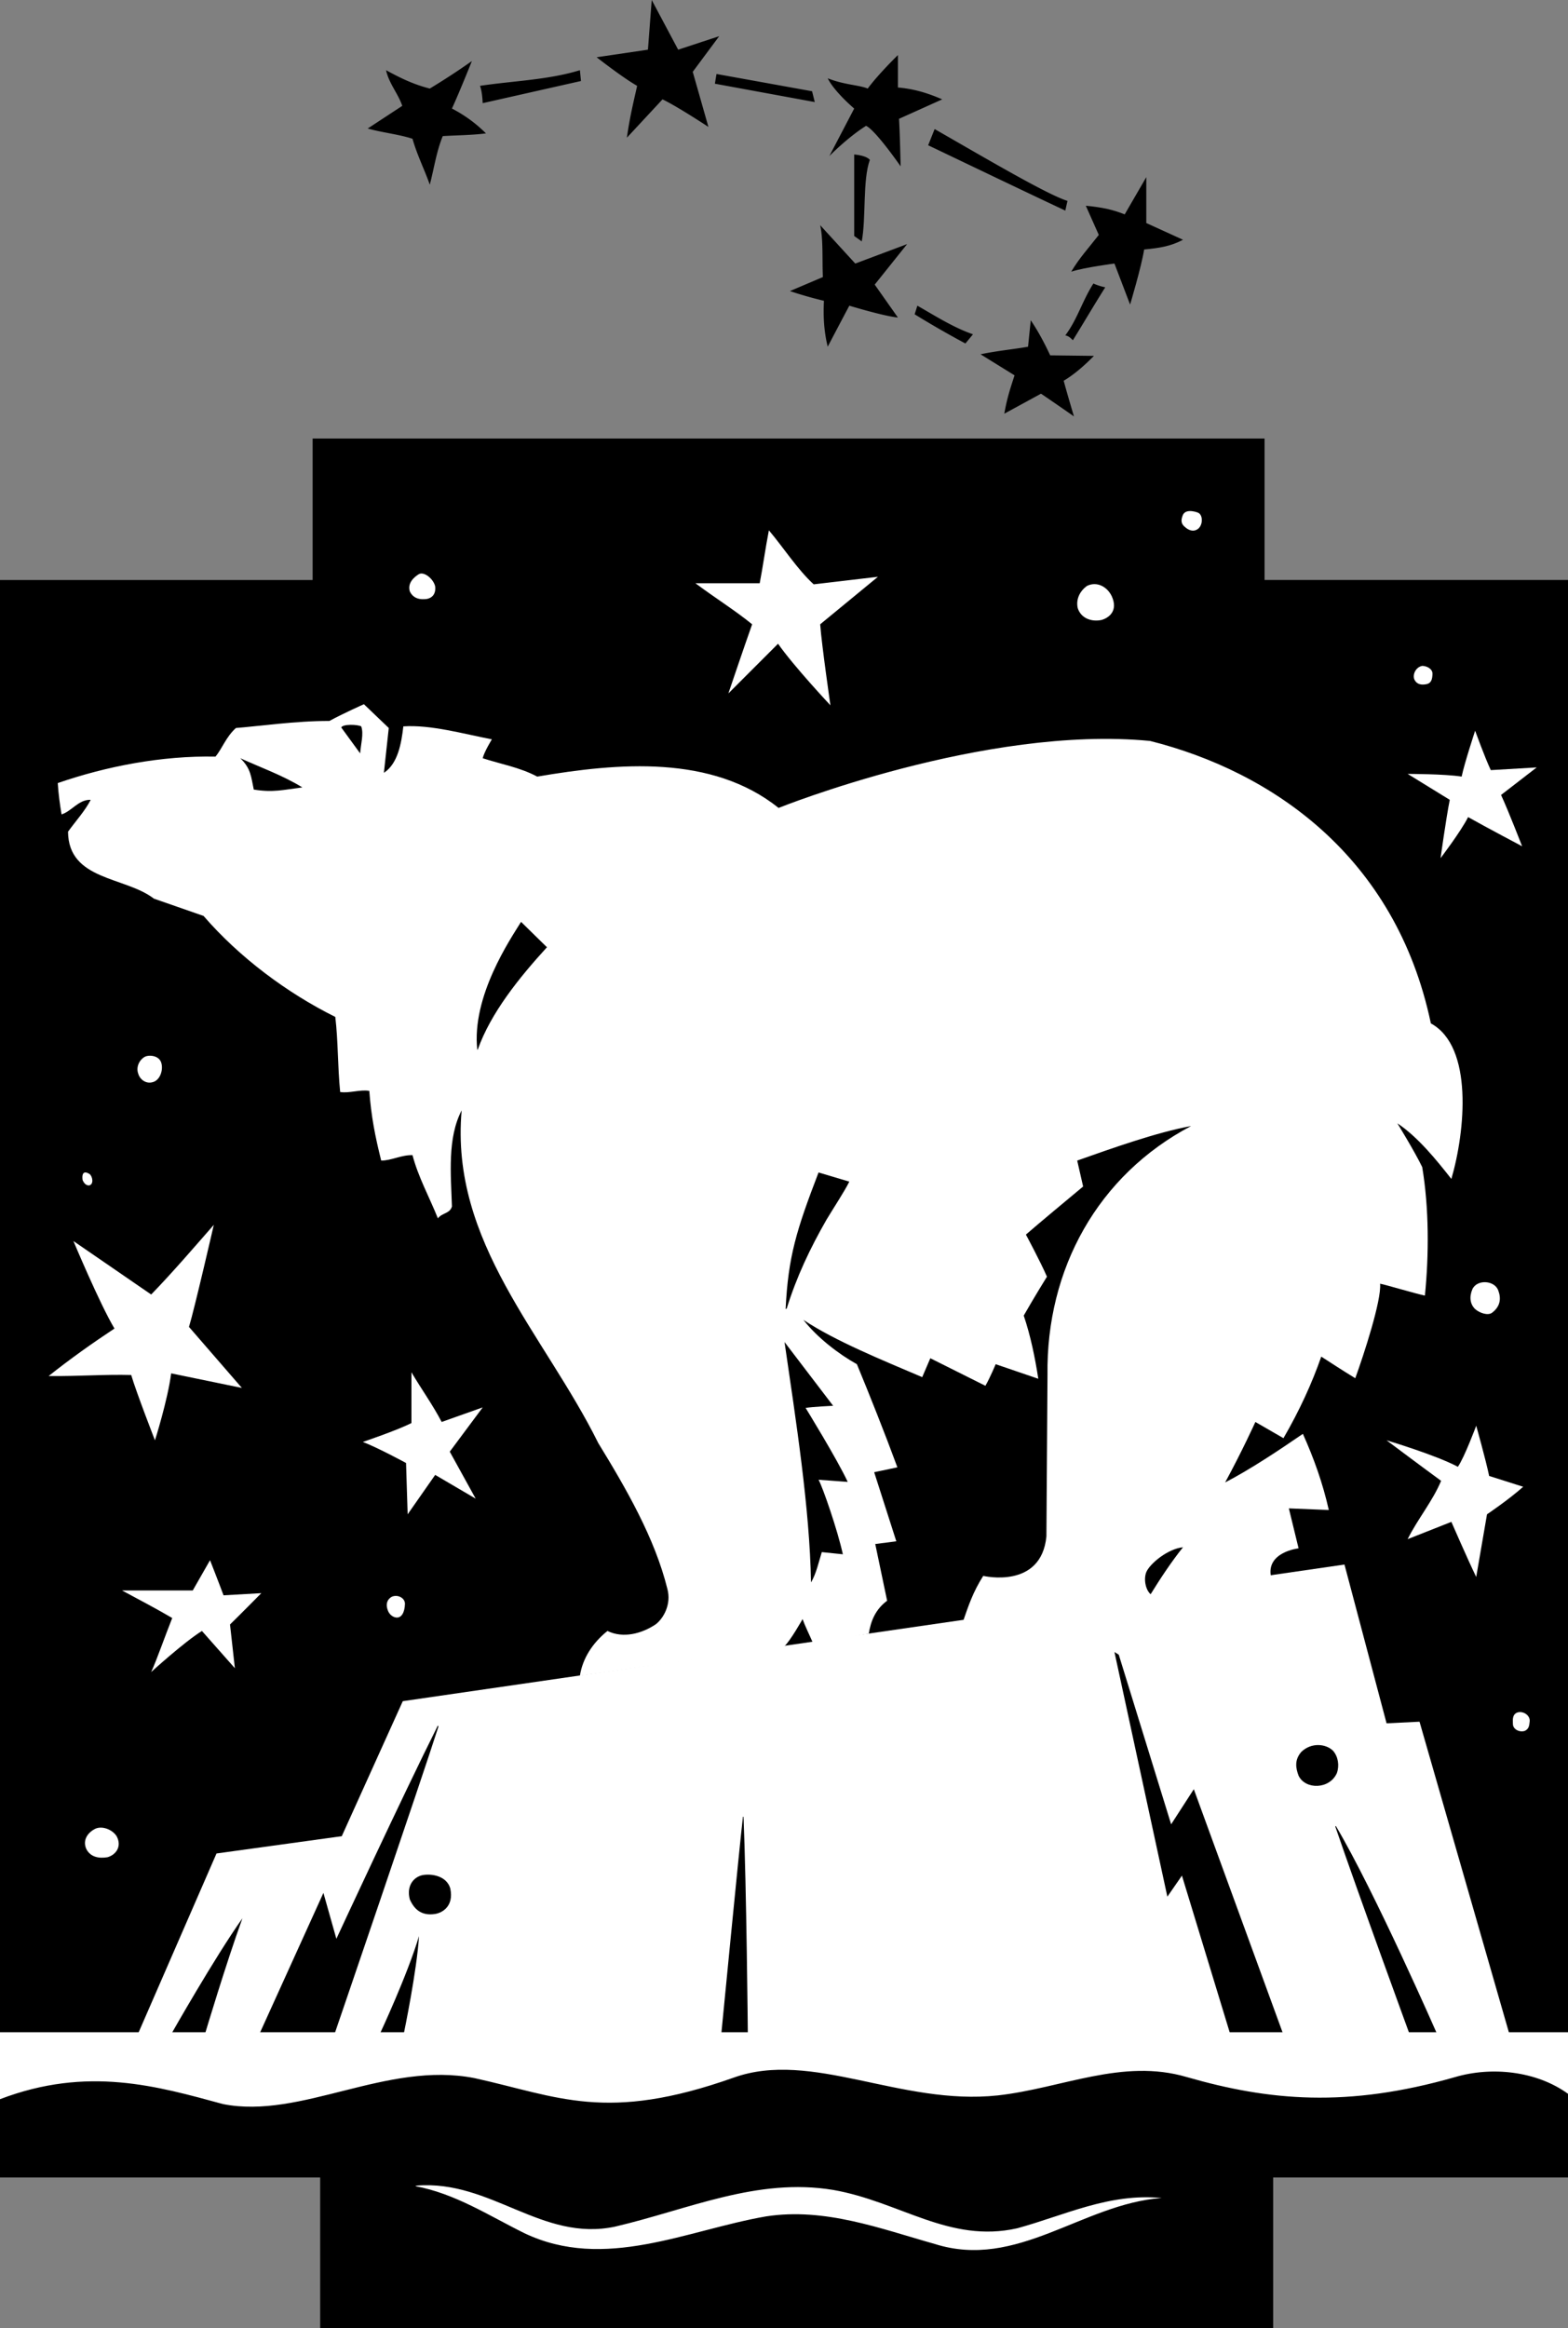 <svg xmlns="http://www.w3.org/2000/svg" width="290.398" height="431.102"><rect width="100%" height="100%" fill="#808080" stroke="none"/><path d="M235.797 403.2h54.601V107.397H234.2V81.2H57.9v26.2H0v295.8h59.297v27.903h176.5V403.2M125.598 9.2l7.601-2.5-4.902 6.6 2.902 10.2s-5.773-3.805-8.5-5.102l-6.601 7.102c.558-3.895 1.168-6.336 1.902-9.602-2.715-1.539-7.5-5.296-7.5-5.296l9.5-1.403.7-9.199 4.898 9.2m40.699 7c2.437.218 4.879.753 8.203 2.198l-8 3.602c.176 2.96.297 8.8.297 8.8s-4.621-6.679-6.399-7.5c-3.48 2.192-6.8 5.598-6.8 5.598l4.601-8.796s-3.691-3.118-4.902-5.602c3.086 1.23 5.832 1.23 7.402 1.898 2.09-2.8 5.598-6.199 5.598-6.199v6M87.398 11.3s-2.386 5.958-3.699 8.802A25.211 25.211 0 0 1 90 24.699c-2.625.336-5.277.336-8 .5-1.18 2.887-1.61 5.996-2.402 9-.914-2.637-2.38-5.566-3.2-8.5-2.441-.816-5.492-1.12-8.3-1.898l6.402-4.2c-.758-2.253-2.465-4.144-3-6.601 2.914 1.59 5.2 2.656 8.098 3.398a129.924 129.924 0 0 0 7.8-5.097m20.2 3.699-18.2 4.102c-.039-.7-.117-2.149-.5-3.204 6.133-.93 12.586-1.082 18.5-2.898l.2 2m42.8 1.898.5 2-18.5-3.398.301-1.8 17.7 3.198M197.7 37.2l-.403 1.8c-8.309-3.914-17.047-8.11-25.399-12.102l1.2-3c9.437 5.407 20.8 12.118 24.601 13.301"/><path d="M161.098 29.602c-1.36 3.746-.676 10.757-1.5 15.097l-1.399-1V28.602c2.406.214 2.899 1 2.899 1M212.297 41.3l6.8 3.098c-2.324 1.223-4.382 1.528-7.199 1.801-.48 3.114-2.601 10.2-2.601 10.2l-2.899-7.598s-5.472.695-8 1.5c1.446-2.465 3.383-4.586 5.102-6.801l-2.402-5.398c3.015.277 5.074.734 7.199 1.597l4-6.898v8.5"/><path d="M158.398 48.8 168 45.2l-6 7.5 4.297 6.1c-2.703-.277-9-2.198-9-2.198s-2.668 5.035-4 7.597c-.574-2.336-.879-4.93-.7-8.5a74.306 74.306 0 0 1-6.3-1.8l6.101-2.598c-.148-3.207.094-6.977-.5-9.602l6.5 7.102M204.7 53.2c-2.079 3.28-4.016 6.605-6 9.8-.532-.527-.81-.77-1.403-.898 2.242-2.985 3.14-6.383 5.203-9.602 1.156.52 2.2.7 2.2.7m-24.5 8.698-1.403 1.704a179.656 179.656 0 0 1-9.399-5.403l.5-1.597c3.336 1.906 6.75 4.086 10.301 5.296M194.5 65.8l8.098.098c-1.594 1.622-3.516 3.364-5.598 4.602.574 2.176 1.898 6.602 1.898 6.602s-4.07-2.84-6.101-4.204L186 76.602c.5-2.844 1.035-4.446 1.898-7.102l-6.3-3.898c3.3-.688 6.125-.918 8.8-1.403l.5-4.898c1.473 2.18 2.618 4.394 3.602 6.5"/><path fill="none" stroke="#000" stroke-width="2" d="m25.598 376.5 14.5-33.3 23.199-3.2 11.3-25L249 289.7l7.797 29.402 6.101-.301L279.5 376.5Zm0 0"/><path fill="none" stroke="#000" stroke-width="2" d="M107.398 310.3c.504-3.26 2.395-6.128 5.102-8.3 2.965 1.438 6.383.465 8.898-1.2 1.5-1.113 2.973-3.765 2.2-6.6-2.336-9.427-7.645-18.579-12.801-27-9.969-20.126-27.477-37.145-25.297-61.598-2.668 5.117-1.996 11.828-1.8 17.796-.38 1.352-1.845 1.168-2.602 2.204-1.559-3.903-3.633-7.625-4.7-11.704-2.046-.07-3.996 1.032-5.8 1-1.125-4.484-1.856-8.207-2.2-12.898-1.671-.309-3.746.484-5.398.2-.48-4.84-.36-9.352-.902-13.9-8.914-4.421-17.758-11.01-24.399-18.698l-9.199-3.204c-5.328-4.113-15.82-3.32-15.902-12.398 1.425-1.965 3.195-3.914 4.199-5.898-2.223-.09-3.504 2.105-5.399 2.699-.304-1.875-.578-3.766-.699-5.801 8.938-3.09 19.23-5.102 29.2-4.898 1.195-1.38 1.956-3.664 3.8-5.301 3.723-.27 11.196-1.34 17.301-1.301 2.586-1.41 6.398-3.102 6.398-3.102L72 134.801l-.902 8.3c2.597-1.68 3.254-5.523 3.601-8.601 5.145-.336 11.153 1.402 16.399 2.398 0 0-1.434 2.329-1.7 3.5 3.317 1.086 6.86 1.68 10.102 3.403 15.05-2.563 32.328-4.086 44.7 5.8 0 0 38.183-15.374 68.8-12.402 22.453 5.64 45.48 21.274 52 52.301 7.89 4.277 6.383 19.938 3.797 28.8-2.844-3.616-6.2-7.765-10-10.3 0 0 3.191 5.184 4.601 8.102 1.274 7.609 1.258 16.218.5 23.796-1.68-.336-7.398-2.05-8.3-2.199.289 3.047-3.043 13.235-4.598 17.5-2.395-1.453-4.453-2.824-6.3-4-1.696 4.875-4.024 9.98-7 15.102l-5.2-3s-2.422 5.351-5.602 11.199c4.528-2.355 9.7-5.77 14.399-9 2.047 4.563 3.687 9.14 4.8 14.102l-7.398-.301 1.801 7.398s-6.074.672-5.102 5.301l-57 8.102c.934-2.664 1.762-5.27 3.7-8.301 0 0 10.73 2.55 11.699-7.301l.203-29.898c-.27-19.606 9.305-36.989 26.598-46.102-6.418 1.176-14.73 4.148-21.098 6.398l1.098 4.801c-2.66 2.211-8.11 6.75-10.598 8.903 0 0 2.715 5.054 3.898 7.796 0 0-2.328 3.739-4.3 7.204 1.265 3.718 2.09 7.78 2.699 11.699l-7.899-2.7s-.984 2.403-1.898 4l-10.203-5.101-1.5 3.5c-7.246-3.098-16.078-6.66-22-10.602 2.55 3.286 6.594 6.375 9.902 8.204 2.336 5.644 5.23 12.925 7.5 19.097 0 0-2.8.578-4.3.903L166 285.398l-3.902.5 2.199 10.5c-2.164 1.614-3.02 3.747-3.399 6.102l-10.3 1.8c-.696-1.6-1.496-3.202-2-4.6 0 0 1.66-2.544 1.601-6.7.953-1.516 1.477-3.941 2-5.602l3.899.403c-.934-4.356-3.758-12.516-4.5-13.801l5.402.398c-1.914-4.144-7.8-13.699-7.8-13.699 1.195-.203 5.097-.398 5.097-.398l-9-11.801c2.086 14.36 4.68 30.828 4.902 44.5 0 0 .77 3.41-1.5 6.7 0 0-2.383 4.257-3.5 5.198zm0 0"/><path fill="#fff" d="m25.598 376.5 14.5-33.3 23.199-3.2 11.3-25L249 289.7l7.797 29.402 6.101-.301L279.5 376.5H25.598"/><path d="m207.2 306.398 9.698 31.403 4.2-6.5 16.5 45.199h-9.801l-8.899-29.2-2.699 3.9-9.8-45.302.8.5M81.2 319.7c-3.145 9.874-19.2 56.8-19.2 56.8H48.098l11.8-26 2.399 8.5s12.238-26.402 18.8-39.5l.102.2m165.699 4.5c.938 1.077 1.184 2.726.7 4.1-1.317 3.032-5.817 3.145-7.098.5-.508-1.359-.816-2.882.5-4.402 1.887-1.835 4.633-1.492 5.898-.199M137.7 336.398c.554 13.098.8 40.102.8 40.102h-4.902s3.34-34.508 4-40.102h.101M266.098 376.5H261s-9.3-25.426-13.703-38.3l.101-.098c7.196 12.14 18.7 38.398 18.7 38.398m-182.7-26.8c.7 3.363-1.59 4.507-2.8 4.698-2.602.418-3.926-.937-4.7-2.699-.57-2.144.344-3.82 2-4.398 1.336-.43 4.75-.262 5.5 2.398M38 376.5h-6.203s7.922-13.98 13.101-21.3C41.855 363.585 38 376.5 38 376.5m36.797 0h-4.399s5.082-10.855 7.2-18c-.364 6.305-2.801 18-2.801 18"/><path fill="#fff" d="M265.297 124.8c-.031.962-.2 1.74-1.2 1.9-.699.128-1.742.144-2.199-1-.277-1.052.457-2.212 1.5-2.4.848.005 1.946.555 1.899 1.5m10.801 17.802 8.5-.5-6.598 5.097c1.45 3.153 3.898 9.5 3.898 9.5s-6.605-3.488-10-5.398c-1.37 2.71-5.101 7.597-5.101 7.597s1.023-7.402 1.703-10.796l-7.8-4.801s6.894 0 10 .5c.515-2.485 2.5-8.5 2.5-8.5s1.753 4.87 2.898 7.3m-246.2 54.297c.352 1.375-.32 3.215-1.699 3.5-1.137.309-2.281-.476-2.601-1.597-.442-1.211.199-2.54 1.199-3.102.683-.398 2.719-.351 3.101 1.2m-13.3 20.499c.55.434.82 1.914-.098 2.102-.465.027-.914-.297-1.203-1 0 0-.395-2.191 1.3-1.102M35 245.7l9.797 11.3-13.098-2.7c-.633 4.938-3 12.4-3 12.4s-3.465-8.91-4.402-12.098c-4.973-.13-9.664.25-15.297.199 3.957-3.153 8.148-6.125 12.2-8.801-2.716-4.527-7.602-16.2-7.602-16.2L28 239.7c4.055-4.177 8.473-9.34 11.598-12.9 0 0-3.567 15.505-4.598 18.9m242.5-6.7c.531 1.426.387 2.93-1.203 4.102-.735.503-2.184.085-3.098-.704-.96-.933-1.11-2.3-.5-3.699.88-1.87 4.172-1.629 4.801.301M81.797 263.3l7.601-2.698-6.101 8.199 4.8 8.699-7.5-4.398-5.097 7.296-.3-9.5s-5.173-2.816-8-3.898c.046-.023 6.3-2.121 9-3.5v-9.398c1.913 3.23 3.933 6.011 5.597 9.199m194 9.999 6.3 2c-2.722 2.427-6.699 5.098-6.699 5.098l-2 11.602c-1.527-3.14-4.601-10.2-4.601-10.2l-8.098 3.2c1.84-3.703 4.621-7.02 6.2-10.8-2.813-2.04-10.102-7.5-10.102-7.5s9.117 2.714 13.203 4.902c1.215-1.727 3.398-7.602 3.398-7.602s1.743 6.18 2.399 9.3M41.398 295.398l7-.398s-4.05 4.098-5.8 5.8l.902 8.098L37.398 302c-3.304 2.05-9.398 7.602-9.398 7.602 1.09-2.38 2.555-6.653 3.898-10-3.12-1.82-6.164-3.422-9.3-5.102h13.101l3.2-5.602s1.734 4.422 2.5 6.5M75 297c-.05 1.582-.664 2.68-1.703 2.5-.559-.086-1.246-.574-1.5-1.398-.313-.883-.25-1.801.703-2.403 1.074-.547 2.523.153 2.5 1.301m208.297 21.8c-.074.864-.203 1.352-.899 1.7-1.011.324-2.148-.3-2.199-1.2.028-.488-.277-1.769.801-2.198 1.117-.364 2.46.55 2.297 1.699M21.598 340c1.004 1.844-.063 3.434-1.7 3.898-1.718.282-3.168-.101-3.898-1.5-.758-1.628.219-3.09 1.7-3.796 1.316-.563 3.155.218 3.898 1.398m59-231.398c.144 1.367-.543 2.101-1.5 2.296-1.328.207-2.586-.082-3.2-1.398-.449-1.504.711-2.602 1.7-3.2 1.011-.515 2.734.97 3 2.302m70.102-.402 11.898-1.4-10.7 8.802c.29 3.906 1.899 15 1.899 15s-6.793-7.235-9.7-11.403l-9.199 9.2s2.895-8.57 4.399-12.797c-2.945-2.43-6.746-4.801-10.5-7.602h11.902c.57-2.934 1.043-6.41 1.7-9.8 2.714 3.206 5.277 7.234 8.3 10m71.098-13.302c1.113.364 1.039 2.641-.2 3.204-.745.39-1.546-.02-2-.403-.882-.644-.956-1.332-.5-2.398.618-1.215 2.7-.403 2.7-.403m-15.899 15.5c1.22 2.684-.484 3.997-1.898 4.403-1.914.39-3.805-.34-4.402-2.2-.38-1.738.476-3.203 1.699-4.101 1.863-.926 3.777.164 4.601 1.898"/><path fill="#fff" d="M107.398 310.3c.504-3.26 2.395-6.128 5.102-8.3 2.965 1.438 6.383.465 8.898-1.2 1.5-1.113 2.973-3.765 2.2-6.6-2.336-9.427-7.645-18.579-12.801-27-9.969-20.126-27.477-37.145-25.297-61.598-2.668 5.117-1.996 11.828-1.8 17.796-.38 1.352-1.845 1.168-2.602 2.204-1.559-3.903-3.633-7.625-4.7-11.704-2.046-.07-3.996 1.032-5.8 1-1.125-4.484-1.856-8.207-2.2-12.898-1.671-.309-3.746.484-5.398.2-.48-4.84-.36-9.352-.902-13.9-8.914-4.421-17.758-11.01-24.399-18.698l-9.199-3.204c-5.328-4.113-15.82-3.32-15.902-12.398 1.425-1.965 3.195-3.914 4.199-5.898-2.223-.09-3.504 2.105-5.399 2.699-.304-1.875-.578-3.766-.699-5.801 8.938-3.09 19.23-5.102 29.2-4.898 1.195-1.38 1.956-3.664 3.8-5.301 3.723-.27 11.196-1.34 17.301-1.301 2.586-1.41 6.398-3.102 6.398-3.102L72 134.801l-.902 8.3c2.597-1.68 3.254-5.523 3.601-8.601 5.145-.336 11.153 1.402 16.399 2.398 0 0-1.434 2.329-1.7 3.5 3.317 1.086 6.86 1.68 10.102 3.403 15.05-2.563 32.328-4.086 44.7 5.8 0 0 38.183-15.374 68.8-12.402 22.453 5.64 45.48 21.274 52 52.301 7.89 4.277 6.383 19.938 3.797 28.8-2.844-3.616-6.2-7.765-10-10.3 0 0 3.191 5.184 4.601 8.102 1.274 7.609 1.258 16.218.5 23.796-1.68-.336-7.398-2.05-8.3-2.199.289 3.047-3.043 13.235-4.598 17.5-2.395-1.453-4.453-2.824-6.3-4-1.696 4.875-4.024 9.98-7 15.102l-5.2-3s-2.422 5.351-5.602 11.199c4.528-2.355 9.7-5.77 14.399-9 2.047 4.563 3.687 9.14 4.8 14.102l-7.398-.301 1.801 7.398s-6.074.672-5.102 5.301l-57 8.102c.934-2.664 1.762-5.27 3.7-8.301 0 0 10.73 2.55 11.699-7.301l.203-29.898c-.27-19.606 9.305-36.989 26.598-46.102-6.418 1.176-14.73 4.148-21.098 6.398l1.098 4.801c-2.66 2.211-8.11 6.75-10.598 8.903 0 0 2.715 5.054 3.898 7.796 0 0-2.328 3.739-4.3 7.204 1.265 3.718 2.09 7.78 2.699 11.699l-7.899-2.7s-.984 2.403-1.898 4l-10.203-5.101-1.5 3.5c-7.246-3.098-16.078-6.66-22-10.602 2.55 3.286 6.594 6.375 9.902 8.204 2.336 5.644 5.23 12.925 7.5 19.097 0 0-2.8.578-4.3.903L166 285.398l-3.902.5 2.199 10.5c-2.164 1.614-3.02 3.747-3.399 6.102l-10.3 1.8c-.696-1.6-1.496-3.202-2-4.6 0 0 1.66-2.544 1.601-6.7.953-1.516 1.477-3.941 2-5.602l3.899.403c-.934-4.356-3.758-12.516-4.5-13.801l5.402.398c-1.914-4.144-7.8-13.699-7.8-13.699 1.195-.203 5.097-.398 5.097-.398l-9-11.801c2.086 14.36 4.68 30.828 4.902 44.5 0 0 .77 3.41-1.5 6.7 0 0-2.383 4.257-3.5 5.198l-37.8 5.403"/><path d="M56 145.8c-3.484.442-5.438.99-9 .4-.496-2.29-.496-3.891-2.5-5.802 3.867 1.758 7.832 3.16 11.5 5.403M157.297 218.8c-.899 1.802-2.79 4.669-4.2 7-3.105 5.415-5.558 10.606-7.398 16.5l-.199.098c.473-9.734 2-14.613 6.098-25.296l5.699 1.699m-56-43.403c-5.16 5.645-10.399 12.16-12.797 18.903l-.102.097c-1.097-9.925 6.145-20.523 8.102-23.699l4.797 4.7M66.898 134.5c.5 1.363-.07 3.23-.199 5l-3.5-4.8c.309-.665 3.055-.552 3.7-.2m152.199 152c-2.082 2.582-4.23 5.828-6 8.7-.953-.84-1.313-2.802-.801-4.098.703-1.633 4.047-4.34 6.8-4.602"/><path fill="#fff" d="M290.398 376.3H0v12.4c16.234-6.204 29.184-2.384 41.297.902 14.437 2.882 30.297-8.024 46.601-4.801 15.489 3.414 24.336 8.293 48-.102 14.454-5.164 30.895 5.246 48.899 3.301 11.844-1.313 23.047-6.918 35-3.398 15.2 4.375 29.687 5.746 49.703 0 6.734-1.98 15.02-1.153 20.898 3.097v-11.398M77.2 404.7c13.76-1.083 23.132 10.464 36.698 7.6 13.66-3.195 26.274-9.124 40.399-6.8 12.379 2.156 21.5 9.934 34.101 7.102 8.856-2.426 17.043-6.563 26.801-5.602h-.101c-14.645 1.078-26.696 13.355-42 8.5-9.989-2.809-20.301-6.773-31.2-5.102-14.644 2.52-29.91 10.223-44.8 3.102-6.582-3.25-12.801-7.336-20.2-8.7l.301-.1"/></svg>
